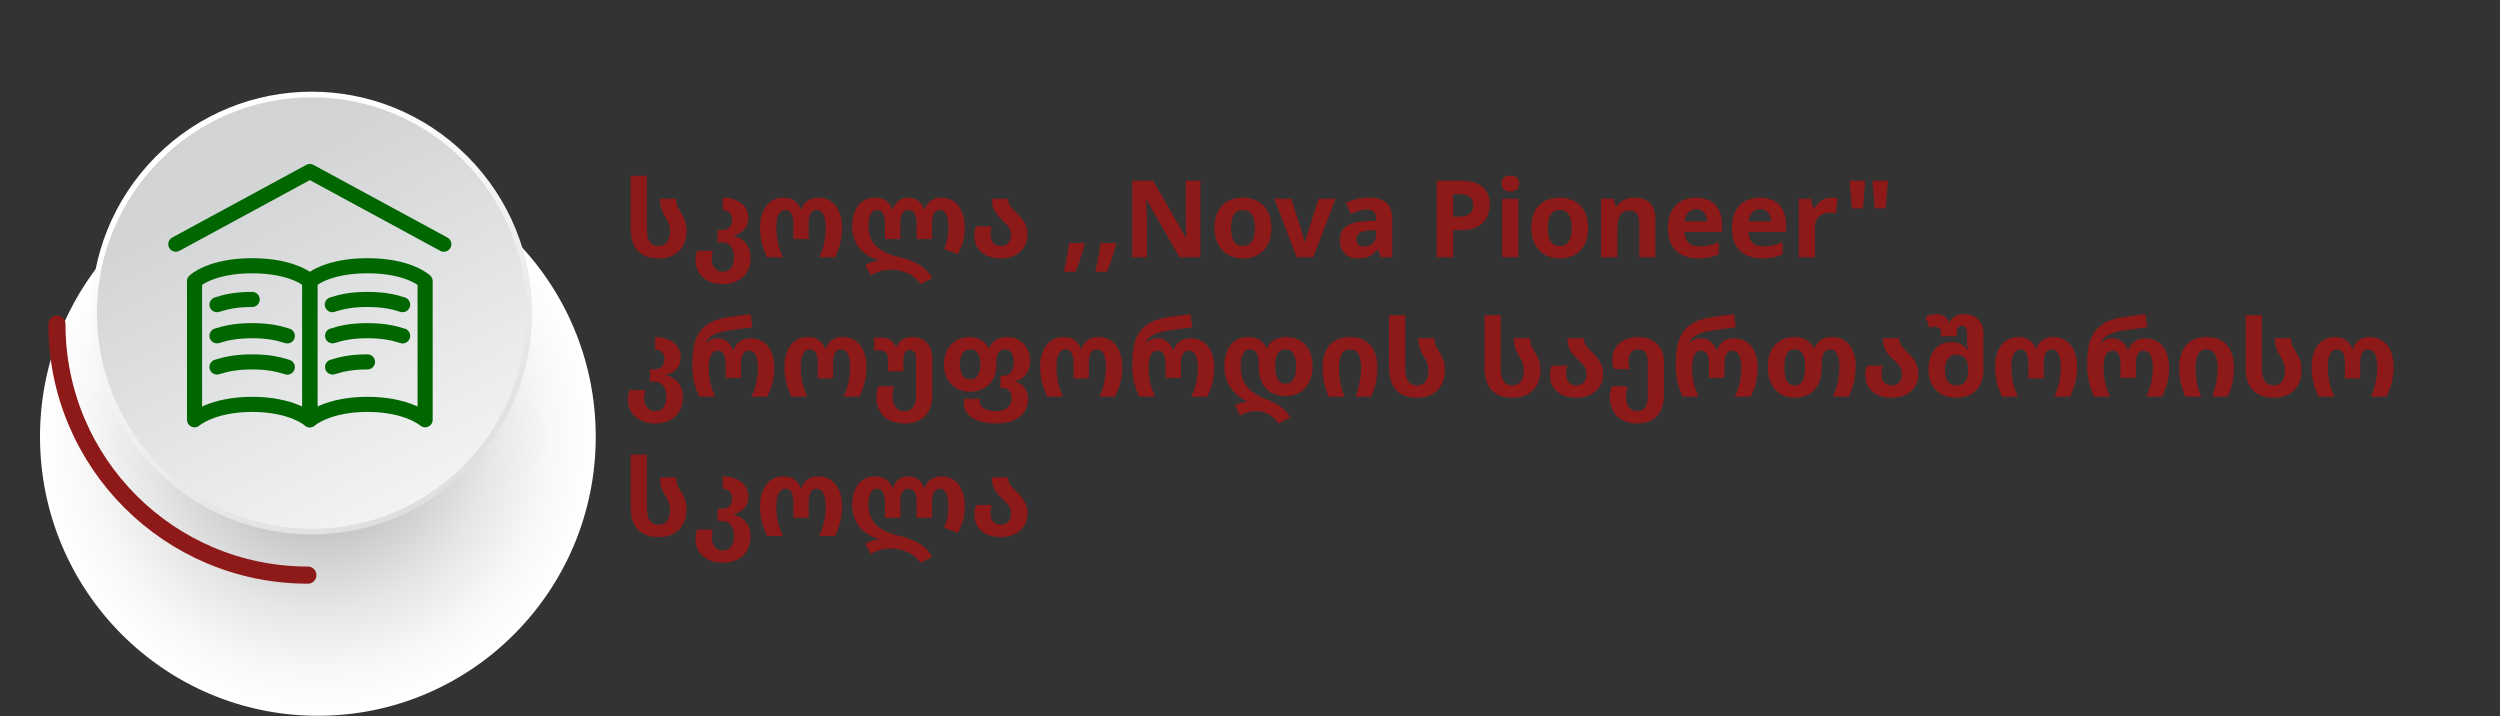 <?xml version="1.0" encoding="UTF-8"?> <svg xmlns="http://www.w3.org/2000/svg" width="1166" height="334" viewBox="0 0 1166 334" fill="none"><rect x="0" y="0" width="1166" height="334" fill="#333333" stroke="none"/><path d="M307.2 120.5C302.9 120.5 299.65 119.3 297.45 116.9C295.25 114.5 294.15 111.083 294.15 106.65V82H301.7V107.15C301.7 109.55 302.15 111.417 303.05 112.75C303.95 114.083 305.317 114.75 307.15 114.75C308.383 114.75 309.383 114.467 310.15 113.9C310.95 113.3 311.533 112.5 311.9 111.5C312.3 110.467 312.5 109.317 312.5 108.05C312.5 106.617 312.333 105.433 312 104.5C311.7 103.567 311.283 102.7 310.75 101.9C310.017 100.733 309.333 99.433 308.7 98C308.1 96.533 307.8 94.767 307.8 92.7H315.35C315.35 94.2 315.6 95.483 316.1 96.55C316.633 97.617 317.25 98.7 317.95 99.8C318.65 100.9 319.2 102.067 319.6 103.3C320 104.533 320.2 106.017 320.2 107.75C320.2 110.317 319.667 112.567 318.6 114.5C317.567 116.4 316.067 117.883 314.1 118.95C312.167 119.983 309.867 120.5 307.2 120.5ZM337.093 132.5C334.46 132.5 332.193 132 330.293 131C328.393 130.033 326.926 128.717 325.893 127.05C324.893 125.417 324.393 123.583 324.393 121.55C324.393 120.65 324.46 119.817 324.593 119.05C324.76 118.283 324.96 117.6 325.193 117H332.443C332.31 117.533 332.193 118.133 332.093 118.8C331.993 119.433 331.943 120.05 331.943 120.65C331.943 121.65 332.126 122.617 332.493 123.55C332.86 124.483 333.426 125.25 334.193 125.85C334.96 126.45 335.926 126.75 337.093 126.75C338.36 126.75 339.376 126.433 340.143 125.8C340.91 125.2 341.46 124.383 341.793 123.35C342.16 122.317 342.343 121.167 342.343 119.9C342.343 118.467 342.11 117.25 341.643 116.25C341.21 115.217 340.576 114.417 339.743 113.85C338.91 113.283 337.893 113 336.693 113H334.693V107.3H336.693C337.893 107.3 338.826 107.067 339.493 106.6C340.193 106.133 340.693 105.533 340.993 104.8C341.326 104.067 341.493 103.317 341.493 102.55C341.493 101.683 341.326 100.917 340.993 100.25C340.66 99.55 340.16 99 339.493 98.6C338.826 98.167 338.026 97.95 337.093 97.95V92.2C339.56 92.2 341.676 92.617 343.443 93.45C345.243 94.25 346.626 95.367 347.593 96.8C348.56 98.2 349.043 99.767 349.043 101.5C349.043 103.767 348.393 105.617 347.093 107.05C345.826 108.45 344.126 109.4 341.993 109.9V110.05C343.426 110.317 344.743 110.867 345.943 111.7C347.176 112.5 348.16 113.617 348.893 115.05C349.66 116.483 350.043 118.25 350.043 120.35C350.043 122.783 349.51 124.917 348.443 126.75C347.376 128.583 345.876 130 343.943 131C342.043 132 339.76 132.5 337.093 132.5ZM357.733 120C357.033 118.4 356.433 116.883 355.933 115.45C355.433 113.983 355.066 112.483 354.833 110.95C354.599 109.383 354.483 107.717 354.483 105.95C354.483 103.25 354.916 100.867 355.783 98.8C356.649 96.733 357.899 95.117 359.533 93.95C361.166 92.783 363.166 92.2 365.533 92.2C367.599 92.2 369.283 92.7 370.583 93.7C371.916 94.667 372.866 95.983 373.433 97.65H373.733C374.366 95.917 375.333 94.583 376.633 93.65C377.933 92.683 379.583 92.2 381.583 92.2C383.983 92.2 385.999 92.783 387.633 93.95C389.299 95.117 390.566 96.733 391.433 98.8C392.299 100.867 392.733 103.25 392.733 105.95C392.733 107.717 392.616 109.383 392.383 110.95C392.149 112.483 391.783 113.983 391.283 115.45C390.816 116.883 390.216 118.4 389.483 120H382.083C383.149 117.8 383.916 115.55 384.383 113.25C384.883 110.917 385.133 108.533 385.133 106.1C385.133 104.5 384.983 103.1 384.683 101.9C384.416 100.667 383.966 99.7 383.333 99C382.699 98.3 381.849 97.95 380.783 97.95C379.549 97.95 378.633 98.5 378.033 99.6C377.466 100.7 377.183 102.267 377.183 104.3V111.5H370.033V104.3C370.033 102.3 369.733 100.75 369.133 99.65C368.566 98.517 367.649 97.95 366.383 97.95C365.016 97.95 363.949 98.6 363.183 99.9C362.449 101.2 362.083 103.3 362.083 106.2C362.083 107.833 362.183 109.433 362.383 111C362.616 112.533 362.949 114.05 363.383 115.55C363.849 117.05 364.433 118.533 365.133 120H357.733ZM429.252 132.5C428.518 131.267 427.602 130.217 426.502 129.35C425.435 128.517 424.268 127.833 423.002 127.3C421.768 126.767 420.518 126.383 419.252 126.15C417.985 125.917 416.785 125.8 415.652 125.8C413.652 125.8 411.868 126.05 410.302 126.55C408.735 127.083 407.335 127.717 406.102 128.45L403.602 123.65C404.135 123.317 404.718 123 405.352 122.7C406.018 122.433 406.718 122.2 407.452 122C408.218 121.8 408.985 121.667 409.752 121.6V121.4C407.952 120.833 406.285 120.083 404.752 119.15C403.252 118.183 401.952 117.033 400.852 115.7C399.785 114.367 398.952 112.833 398.352 111.1C397.752 109.367 397.452 107.45 397.452 105.35C397.452 102.817 397.868 100.567 398.702 98.6C399.568 96.6 400.802 95.033 402.402 93.9C404.002 92.767 405.952 92.2 408.252 92.2C410.318 92.2 412.002 92.7 413.302 93.7C414.635 94.667 415.585 95.983 416.152 97.65H416.452C416.985 95.917 417.852 94.583 419.052 93.65C420.285 92.683 421.835 92.2 423.702 92.2C425.468 92.2 426.985 92.683 428.252 93.65C429.552 94.583 430.452 95.917 430.952 97.65H431.252C431.852 95.983 432.802 94.667 434.102 93.7C435.435 92.7 437.085 92.2 439.052 92.2C441.385 92.2 443.352 92.783 444.952 93.95C446.585 95.117 447.818 96.733 448.652 98.8C449.518 100.867 449.952 103.25 449.952 105.95C449.952 108.317 449.702 110.483 449.202 112.45C448.702 114.417 447.902 116.433 446.802 118.5L440.352 116.15C441.085 114.483 441.602 112.833 441.902 111.2C442.202 109.567 442.352 107.867 442.352 106.1C442.352 103.233 441.985 101.167 441.252 99.9C440.552 98.6 439.568 97.95 438.302 97.95C437.102 97.95 436.202 98.5 435.602 99.6C435.002 100.667 434.702 102.233 434.702 104.3V111.5H427.502V103.85C427.502 102.117 427.218 100.7 426.652 99.6C426.085 98.5 425.102 97.95 423.702 97.95C422.368 97.95 421.402 98.483 420.802 99.55C420.202 100.583 419.902 102.017 419.902 103.85V111.5H412.752V104.3C412.752 102.3 412.452 100.75 411.852 99.65C411.285 98.517 410.368 97.95 409.102 97.95C407.868 97.95 406.885 98.55 406.152 99.75C405.418 100.95 405.052 102.883 405.052 105.55C405.052 107.517 405.368 109.283 406.002 110.85C406.635 112.383 407.552 113.733 408.752 114.9C409.952 116.033 411.385 117 413.052 117.8C414.718 118.6 416.602 119.25 418.702 119.75C421.235 120.317 423.552 121.05 425.652 121.95C427.752 122.85 429.568 123.933 431.102 125.2C432.668 126.5 433.868 128.033 434.702 129.8L429.252 132.5ZM466.728 120.5C464.395 120.5 462.295 120.1 460.428 119.3C458.561 118.467 457.095 117.267 456.028 115.7C454.961 114.133 454.428 112.217 454.428 109.95C454.428 109.017 454.495 108.217 454.628 107.55C454.795 106.85 454.995 106.183 455.228 105.55H462.478C462.345 106.117 462.228 106.733 462.128 107.4C462.028 108.033 461.978 108.683 461.978 109.35C461.978 110.45 462.161 111.417 462.528 112.25C462.928 113.05 463.478 113.667 464.178 114.1C464.878 114.533 465.728 114.75 466.728 114.75C467.761 114.75 468.628 114.533 469.328 114.1C470.061 113.667 470.611 113.067 470.978 112.3C471.345 111.5 471.528 110.567 471.528 109.5C471.528 108.033 471.178 106.833 470.478 105.9C469.778 104.967 468.961 104.067 468.028 103.2C467.228 102.4 466.395 101.55 465.528 100.65C464.695 99.717 463.995 98.617 463.428 97.35C462.895 96.083 462.628 94.533 462.628 92.7H470.128C470.161 94.067 470.595 95.3 471.428 96.4C472.261 97.467 473.228 98.517 474.328 99.55C475.128 100.317 475.895 101.167 476.628 102.1C477.395 103.033 478.011 104.083 478.478 105.25C478.978 106.417 479.228 107.8 479.228 109.4C479.228 111.6 478.711 113.533 477.678 115.2C476.645 116.867 475.195 118.167 473.328 119.1C471.461 120.033 469.261 120.5 466.728 120.5ZM505.914 113.85C505.614 115.017 505.231 116.383 504.764 117.95C504.298 119.483 503.798 121.017 503.264 122.55C502.731 124.117 502.181 125.517 501.614 126.75H496.214C496.548 125.317 496.864 123.8 497.164 122.2C497.464 120.633 497.748 119.083 498.014 117.55C498.281 115.983 498.498 114.567 498.664 113.3H505.564L505.914 113.85ZM520.563 113.85C520.263 115.017 519.88 116.383 519.413 117.95C518.946 119.483 518.446 121.017 517.913 122.55C517.38 124.117 516.83 125.517 516.263 126.75H510.863C511.196 125.317 511.513 123.8 511.813 122.2C512.113 120.633 512.396 119.083 512.663 117.55C512.93 115.983 513.146 114.567 513.313 113.3H520.213L520.563 113.85ZM559.861 120H550.111L534.711 93.1H534.511C534.578 93.867 534.628 94.783 534.661 95.85C534.728 96.917 534.778 98.017 534.811 99.15C534.878 100.283 534.911 101.367 534.911 102.4V120H528.111V84.3H537.811L553.161 110.95H553.361C553.328 110.283 553.278 109.433 553.211 108.4C553.145 107.333 553.095 106.233 553.061 105.1C553.028 103.933 553.011 102.9 553.011 102V84.3H559.861V120ZM592.946 106.3C592.946 108.567 592.629 110.583 591.996 112.35C591.396 114.117 590.512 115.6 589.346 116.8C588.212 118 586.829 118.917 585.196 119.55C583.562 120.183 581.712 120.5 579.646 120.5C577.712 120.5 575.946 120.183 574.346 119.55C572.746 118.917 571.362 118 570.196 116.8C569.029 115.6 568.112 114.117 567.446 112.35C566.779 110.583 566.446 108.567 566.446 106.3C566.446 103.267 566.979 100.7 568.046 98.6C569.112 96.5 570.646 94.917 572.646 93.85C574.646 92.75 577.029 92.2 579.796 92.2C582.362 92.2 584.629 92.75 586.596 93.85C588.562 94.917 590.112 96.5 591.246 98.6C592.379 100.7 592.946 103.267 592.946 106.3ZM574.146 106.3C574.146 108.067 574.329 109.583 574.696 110.85C575.096 112.117 575.696 113.083 576.496 113.75C577.329 114.417 578.412 114.75 579.746 114.75C581.046 114.75 582.096 114.417 582.896 113.75C583.729 113.083 584.329 112.117 584.696 110.85C585.062 109.583 585.246 108.067 585.246 106.3C585.246 104.5 585.046 102.983 584.646 101.75C584.279 100.517 583.696 99.583 582.896 98.95C582.096 98.283 581.029 97.95 579.696 97.95C577.762 97.95 576.346 98.667 575.446 100.1C574.579 101.533 574.146 103.6 574.146 106.3ZM604.769 120L594.369 92.7H602.269L607.369 108.8C607.502 109.167 607.636 109.617 607.769 110.15C607.936 110.683 608.086 111.233 608.219 111.8C608.352 112.367 608.436 112.867 608.469 113.3H608.619C608.686 112.867 608.786 112.383 608.919 111.85C609.052 111.283 609.202 110.733 609.369 110.2C609.536 109.667 609.686 109.217 609.819 108.85L615.019 92.7H622.919L612.519 120H604.769ZM638.784 92.2C642.217 92.2 644.834 93.017 646.634 94.65C648.434 96.25 649.334 98.633 649.334 101.8V120H644.084L642.634 116.3H642.434C641.667 117.267 640.867 118.067 640.034 118.7C639.234 119.333 638.3 119.783 637.234 120.05C636.167 120.35 634.867 120.5 633.334 120.5C631.734 120.5 630.3 120.2 629.034 119.6C627.767 118.967 626.767 118.017 626.034 116.75C625.3 115.483 624.934 113.883 624.934 111.95C624.934 109.083 625.967 106.933 628.034 105.5C630.1 104.067 633.184 103.267 637.284 103.1L641.834 102.95V102.1C641.834 100.467 641.467 99.333 640.734 98.7C640 98.033 638.967 97.7 637.634 97.7C636.4 97.7 635.134 97.9 633.834 98.3C632.534 98.7 631.25 99.183 629.984 99.75L627.784 94.6C629.217 93.867 630.85 93.283 632.684 92.85C634.55 92.417 636.584 92.2 638.784 92.2ZM638.984 107.5C636.617 107.567 634.967 107.95 634.034 108.65C633.1 109.35 632.634 110.333 632.634 111.6C632.634 112.767 632.95 113.633 633.584 114.2C634.25 114.733 635.117 115 636.184 115C637.784 115 639.117 114.533 640.184 113.6C641.284 112.667 641.834 111.333 641.834 109.6V107.35L638.984 107.5ZM681.304 84.3C685.904 84.3 689.304 85.267 691.504 87.2C693.704 89.1 694.804 91.8 694.804 95.3C694.804 96.867 694.57 98.367 694.104 99.8C693.637 101.233 692.854 102.533 691.754 103.7C690.687 104.833 689.27 105.733 687.504 106.4C685.737 107.033 683.57 107.35 681.004 107.35H677.754V120H670.104V84.3H681.304ZM681.054 90.55H677.754V101.05H680.304C681.704 101.05 682.904 100.883 683.904 100.55C684.937 100.183 685.72 99.6 686.254 98.8C686.82 97.967 687.104 96.883 687.104 95.55C687.104 93.95 686.604 92.717 685.604 91.85C684.637 90.983 683.12 90.55 681.054 90.55ZM708.158 92.7V120H700.608V92.7H708.158ZM704.408 81.95C705.508 81.95 706.458 82.217 707.258 82.75C708.092 83.25 708.508 84.217 708.508 85.65C708.508 87.017 708.092 87.967 707.258 88.5C706.458 89.033 705.508 89.3 704.408 89.3C703.275 89.3 702.308 89.033 701.508 88.5C700.708 87.967 700.308 87.017 700.308 85.65C700.308 84.217 700.708 83.25 701.508 82.75C702.308 82.217 703.275 81.95 704.408 81.95ZM740.7 106.3C740.7 108.567 740.383 110.583 739.75 112.35C739.15 114.117 738.266 115.6 737.1 116.8C735.966 118 734.583 118.917 732.95 119.55C731.316 120.183 729.466 120.5 727.4 120.5C725.466 120.5 723.7 120.183 722.1 119.55C720.5 118.917 719.116 118 717.95 116.8C716.783 115.6 715.866 114.117 715.2 112.35C714.533 110.583 714.2 108.567 714.2 106.3C714.2 103.267 714.733 100.7 715.8 98.6C716.866 96.5 718.4 94.917 720.4 93.85C722.4 92.75 724.783 92.2 727.55 92.2C730.116 92.2 732.383 92.75 734.35 93.85C736.316 94.917 737.866 96.5 739 98.6C740.133 100.7 740.7 103.267 740.7 106.3ZM721.9 106.3C721.9 108.067 722.083 109.583 722.45 110.85C722.85 112.117 723.45 113.083 724.25 113.75C725.083 114.417 726.166 114.75 727.5 114.75C728.8 114.75 729.85 114.417 730.65 113.75C731.483 113.083 732.083 112.117 732.45 110.85C732.816 109.583 733 108.067 733 106.3C733 104.5 732.8 102.983 732.4 101.75C732.033 100.517 731.45 99.583 730.65 98.95C729.85 98.283 728.783 97.95 727.45 97.95C725.516 97.95 724.1 98.667 723.2 100.1C722.333 101.533 721.9 103.6 721.9 106.3ZM762.35 92.2C765.35 92.2 767.716 92.983 769.45 94.55C771.183 96.117 772.05 98.667 772.05 102.2V120H764.55V104.1C764.55 102.133 764.183 100.667 763.45 99.7C762.75 98.7 761.65 98.2 760.15 98.2C757.883 98.2 756.333 98.983 755.5 100.55C754.7 102.083 754.3 104.3 754.3 107.2V120H746.75V92.7H752.55L753.6 96.35H753.9C754.5 95.45 755.216 94.7 756.05 94.1C756.916 93.467 757.866 93 758.9 92.7C759.966 92.367 761.116 92.2 762.35 92.2ZM790.919 92.2C793.452 92.2 795.636 92.683 797.469 93.65C799.302 94.583 800.702 95.983 801.669 97.85C802.669 99.683 803.169 101.933 803.169 104.6V108.25H785.619C785.686 110.317 786.319 111.95 787.519 113.15C788.719 114.317 790.436 114.9 792.669 114.9C794.369 114.9 795.919 114.733 797.319 114.4C798.719 114.067 800.152 113.567 801.619 112.9V118.55C800.286 119.217 798.869 119.7 797.369 120C795.902 120.333 794.069 120.5 791.869 120.5C789.169 120.5 786.769 120 784.669 119C782.602 118 780.969 116.467 779.769 114.4C778.569 112.3 777.969 109.683 777.969 106.55C777.969 103.35 778.502 100.7 779.569 98.6C780.669 96.467 782.186 94.867 784.119 93.8C786.086 92.733 788.352 92.2 790.919 92.2ZM791.119 97.55C789.619 97.55 788.402 98.033 787.469 99C786.536 99.933 785.986 101.333 785.819 103.2H796.119C796.119 102.1 795.936 101.133 795.569 100.3C795.202 99.467 794.636 98.8 793.869 98.3C793.136 97.8 792.219 97.55 791.119 97.55ZM820.753 92.2C823.286 92.2 825.47 92.683 827.303 93.65C829.136 94.583 830.536 95.983 831.503 97.85C832.503 99.683 833.003 101.933 833.003 104.6V108.25H815.453C815.52 110.317 816.153 111.95 817.353 113.15C818.553 114.317 820.27 114.9 822.503 114.9C824.203 114.9 825.753 114.733 827.153 114.4C828.553 114.067 829.986 113.567 831.453 112.9V118.55C830.12 119.217 828.703 119.7 827.203 120C825.736 120.333 823.903 120.5 821.703 120.5C819.003 120.5 816.603 120 814.503 119C812.436 118 810.803 116.467 809.603 114.4C808.403 112.3 807.803 109.683 807.803 106.55C807.803 103.35 808.336 100.7 809.403 98.6C810.503 96.467 812.02 94.867 813.953 93.8C815.92 92.733 818.186 92.2 820.753 92.2ZM820.953 97.55C819.453 97.55 818.236 98.033 817.303 99C816.37 99.933 815.82 101.333 815.653 103.2H825.953C825.953 102.1 825.77 101.133 825.403 100.3C825.036 99.467 824.47 98.8 823.703 98.3C822.97 97.8 822.053 97.55 820.953 97.55ZM854.037 92.2C854.537 92.2 855.07 92.233 855.637 92.3C856.237 92.333 856.704 92.4 857.037 92.5L856.287 99.55C855.92 99.483 855.487 99.417 854.987 99.35C854.487 99.283 853.887 99.25 853.187 99.25C852.42 99.25 851.637 99.367 850.837 99.6C850.07 99.833 849.354 100.217 848.687 100.75C848.02 101.283 847.487 101.983 847.087 102.85C846.687 103.717 846.487 104.817 846.487 106.15V120H838.937V92.7H844.687L845.787 97.3H846.137C846.67 96.333 847.337 95.467 848.137 94.7C848.937 93.933 849.837 93.333 850.837 92.9C851.837 92.433 852.904 92.2 854.037 92.2ZM869.902 84.3L868.902 97.2H863.702L862.702 84.3H869.902ZM880.502 84.3L879.502 97.2H874.352L873.352 84.3H880.502ZM305.55 197.5C302.917 197.5 300.65 197 298.75 196C296.85 195.033 295.383 193.717 294.35 192.05C293.35 190.417 292.85 188.583 292.85 186.55C292.85 185.65 292.917 184.817 293.05 184.05C293.217 183.283 293.417 182.6 293.65 182H300.9C300.767 182.533 300.65 183.133 300.55 183.8C300.45 184.433 300.4 185.05 300.4 185.65C300.4 186.65 300.583 187.617 300.95 188.55C301.317 189.483 301.883 190.25 302.65 190.85C303.417 191.45 304.383 191.75 305.55 191.75C306.817 191.75 307.833 191.433 308.6 190.8C309.367 190.2 309.917 189.383 310.25 188.35C310.617 187.317 310.8 186.167 310.8 184.9C310.8 183.467 310.567 182.25 310.1 181.25C309.667 180.217 309.033 179.417 308.2 178.85C307.367 178.283 306.35 178 305.15 178H303.15V172.3H305.15C306.35 172.3 307.283 172.067 307.95 171.6C308.65 171.133 309.15 170.533 309.45 169.8C309.783 169.067 309.95 168.317 309.95 167.55C309.95 166.683 309.783 165.917 309.45 165.25C309.117 164.55 308.617 164 307.95 163.6C307.283 163.167 306.483 162.95 305.55 162.95V157.2C308.017 157.2 310.133 157.617 311.9 158.45C313.7 159.25 315.083 160.367 316.05 161.8C317.017 163.2 317.5 164.767 317.5 166.5C317.5 168.767 316.85 170.617 315.55 172.05C314.283 173.45 312.583 174.4 310.45 174.9V175.05C311.883 175.317 313.2 175.867 314.4 176.7C315.633 177.5 316.617 178.617 317.35 180.05C318.117 181.483 318.5 183.25 318.5 185.35C318.5 187.783 317.967 189.917 316.9 191.75C315.833 193.583 314.333 195 312.4 196C310.5 197 308.217 197.5 305.55 197.5ZM326.19 185C325.457 183.4 324.84 181.85 324.34 180.35C323.873 178.85 323.523 177.333 323.29 175.8C323.057 174.267 322.94 172.65 322.94 170.95V169C322.94 164.9 323.44 161.417 324.44 158.55C325.473 155.683 327.14 153.4 329.44 151.7C331.74 149.967 334.79 148.767 338.59 148.1C340.223 147.833 342.007 147.567 343.94 147.3C345.907 147 347.957 146.733 350.09 146.5L350.89 152.65C349.823 152.783 348.74 152.917 347.64 153.05C346.54 153.183 345.473 153.333 344.44 153.5C343.44 153.633 342.49 153.767 341.59 153.9C340.723 154 339.923 154.117 339.19 154.25C337.857 154.45 336.507 154.767 335.14 155.2C333.773 155.633 332.54 156.25 331.44 157.05C330.373 157.817 329.59 158.883 329.09 160.25H329.24C329.773 159.583 330.323 159.083 330.89 158.75C331.49 158.383 332.107 158.133 332.74 158C333.373 157.867 334.007 157.8 334.64 157.8C336.373 157.8 337.857 158.3 339.09 159.3C340.357 160.267 341.29 161.583 341.89 163.25H342.14C342.773 161.55 343.74 160.217 345.04 159.25C346.34 158.283 348.007 157.8 350.04 157.8C352.407 157.8 354.423 158.383 356.09 159.55C357.757 160.717 359.007 162.317 359.84 164.35C360.707 166.35 361.14 168.65 361.14 171.25C361.14 173.017 361.023 174.65 360.79 176.15C360.557 177.65 360.207 179.1 359.74 180.5C359.273 181.9 358.657 183.4 357.89 185H350.49C351.557 182.8 352.323 180.6 352.79 178.4C353.29 176.167 353.54 173.833 353.54 171.4C353.54 169.933 353.39 168.617 353.09 167.45C352.823 166.25 352.373 165.3 351.74 164.6C351.107 163.9 350.257 163.55 349.19 163.55C347.957 163.55 347.057 164.083 346.49 165.15C345.923 166.217 345.64 167.7 345.64 169.6V176.2H338.44V169.6C338.44 167.733 338.14 166.267 337.54 165.2C336.973 164.1 336.073 163.55 334.84 163.55C333.44 163.55 332.373 164.183 331.64 165.45C330.907 166.717 330.54 168.733 330.54 171.5C330.54 173.133 330.64 174.7 330.84 176.2C331.073 177.7 331.407 179.183 331.84 180.65C332.307 182.083 332.89 183.533 333.59 185H326.19ZM369.11 185C368.41 183.4 367.81 181.883 367.31 180.45C366.81 178.983 366.443 177.483 366.21 175.95C365.976 174.383 365.86 172.717 365.86 170.95C365.86 168.25 366.293 165.867 367.16 163.8C368.026 161.733 369.276 160.117 370.91 158.95C372.543 157.783 374.543 157.2 376.91 157.2C378.976 157.2 380.66 157.7 381.96 158.7C383.293 159.667 384.243 160.983 384.81 162.65H385.11C385.743 160.917 386.71 159.583 388.01 158.65C389.31 157.683 390.96 157.2 392.96 157.2C395.36 157.2 397.376 157.783 399.01 158.95C400.676 160.117 401.943 161.733 402.81 163.8C403.676 165.867 404.11 168.25 404.11 170.95C404.11 172.717 403.993 174.383 403.76 175.95C403.526 177.483 403.16 178.983 402.66 180.45C402.193 181.883 401.593 183.4 400.86 185H393.46C394.526 182.8 395.293 180.55 395.76 178.25C396.26 175.917 396.51 173.533 396.51 171.1C396.51 169.5 396.36 168.1 396.06 166.9C395.793 165.667 395.343 164.7 394.71 164C394.076 163.3 393.226 162.95 392.16 162.95C390.926 162.95 390.01 163.5 389.41 164.6C388.843 165.7 388.56 167.267 388.56 169.3V176.5H381.41V169.3C381.41 167.3 381.11 165.75 380.51 164.65C379.943 163.517 379.026 162.95 377.76 162.95C376.393 162.95 375.326 163.6 374.56 164.9C373.826 166.2 373.46 168.3 373.46 171.2C373.46 172.833 373.56 174.433 373.76 176C373.993 177.533 374.326 179.05 374.76 180.55C375.226 182.05 375.81 183.533 376.51 185H369.11ZM421.84 197.5C419.774 197.5 417.924 197.2 416.29 196.6C414.657 196.033 413.274 195.2 412.14 194.1C411.04 193 410.19 191.7 409.59 190.2C409.024 188.733 408.74 187.117 408.74 185.35C408.74 184.35 408.824 183.433 408.99 182.6C409.157 181.767 409.424 180.95 409.79 180.15H416.89C416.724 180.85 416.574 181.617 416.44 182.45C416.34 183.25 416.29 184.017 416.29 184.75C416.29 186.05 416.474 187.233 416.84 188.3C417.207 189.367 417.807 190.2 418.64 190.8C419.474 191.433 420.557 191.75 421.89 191.75C423.224 191.75 424.274 191.433 425.04 190.8C425.84 190.167 426.407 189.283 426.74 188.15C427.074 187.05 427.24 185.75 427.24 184.25V167.7C427.24 166.133 426.99 165 426.49 164.3C425.99 163.567 425.257 163.2 424.29 163.2C423.424 163.2 422.707 163.567 422.14 164.3C421.607 165 421.34 166.1 421.34 167.6V173.2H414.14V167.5C414.14 166.167 413.857 165.167 413.29 164.5C412.757 163.8 411.974 163.45 410.94 163.45H407.69V157.45H411.14C412.874 157.45 414.29 157.833 415.39 158.6C416.49 159.333 417.307 160.467 417.84 162H418.04C418.64 160.467 419.574 159.283 420.84 158.45C422.107 157.617 423.607 157.2 425.34 157.2C427.374 157.2 429.09 157.617 430.49 158.45C431.89 159.25 432.957 160.4 433.69 161.9C434.424 163.367 434.79 165.083 434.79 167.05V184.4C434.79 187.133 434.29 189.483 433.29 191.45C432.324 193.417 430.874 194.917 428.94 195.95C427.007 196.983 424.64 197.5 421.84 197.5ZM464.724 197.5C461.59 197.5 458.89 197.117 456.624 196.35C454.357 195.617 452.607 194.533 451.374 193.1C450.174 191.7 449.574 189.983 449.574 187.95C449.574 187.617 449.59 187.283 449.624 186.95C449.69 186.65 449.74 186.333 449.774 186H457.024C456.99 186.167 456.957 186.333 456.924 186.5C456.924 186.667 456.924 186.817 456.924 186.95C456.924 188.017 457.24 188.9 457.874 189.6C458.54 190.333 459.457 190.867 460.624 191.2C461.824 191.567 463.19 191.75 464.724 191.75C466.39 191.75 467.74 191.467 468.774 190.9C469.807 190.367 470.574 189.633 471.074 188.7C471.574 187.8 471.824 186.833 471.824 185.8C471.824 184.867 471.657 184.033 471.324 183.3C471.024 182.567 470.557 181.983 469.924 181.55C469.29 181.117 468.49 180.9 467.524 180.9H466.624V175.2H468.274C469.307 175.2 470.157 174.933 470.824 174.4C471.49 173.833 471.99 173.083 472.324 172.15C472.657 171.217 472.824 170.167 472.824 169C472.824 167.867 472.69 166.85 472.424 165.95C472.157 165.017 471.724 164.283 471.124 163.75C470.557 163.217 469.79 162.95 468.824 162.95C467.457 162.95 466.424 163.467 465.724 164.5C465.024 165.5 464.674 166.967 464.674 168.9V170.3C464.674 172.133 464.39 173.817 463.824 175.35C463.257 176.85 462.424 178.15 461.324 179.25C460.257 180.35 458.974 181.2 457.474 181.8C455.974 182.4 454.29 182.7 452.424 182.7C450.657 182.7 449.024 182.4 447.524 181.8C446.057 181.167 444.774 180.3 443.674 179.2C442.574 178.067 441.724 176.717 441.124 175.15C440.557 173.55 440.274 171.817 440.274 169.95C440.274 167.383 440.774 165.15 441.774 163.25C442.807 161.317 444.224 159.833 446.024 158.8C447.857 157.733 449.94 157.2 452.274 157.2C454.274 157.2 456.057 157.65 457.624 158.55C459.19 159.45 460.324 160.75 461.024 162.45H461.274C461.974 160.817 463.024 159.533 464.424 158.6C465.824 157.667 467.59 157.2 469.724 157.2C471.99 157.2 473.907 157.717 475.474 158.75C477.074 159.75 478.29 161.05 479.124 162.65C479.99 164.25 480.424 165.95 480.424 167.75C480.424 169.783 480.124 171.483 479.524 172.85C478.957 174.217 478.14 175.3 477.074 176.1C476.04 176.9 474.807 177.467 473.374 177.8V177.95C474.674 178.25 475.774 178.8 476.674 179.6C477.607 180.367 478.307 181.317 478.774 182.45C479.274 183.55 479.524 184.75 479.524 186.05C479.524 188.217 478.957 190.167 477.824 191.9C476.724 193.667 475.074 195.033 472.874 196C470.674 197 467.957 197.5 464.724 197.5ZM452.524 176.95C453.657 176.95 454.557 176.633 455.224 176C455.924 175.367 456.44 174.517 456.774 173.45C457.107 172.383 457.274 171.217 457.274 169.95C457.274 168.583 457.107 167.383 456.774 166.35C456.44 165.283 455.924 164.45 455.224 163.85C454.557 163.25 453.64 162.95 452.474 162.95C451.374 162.95 450.474 163.25 449.774 163.85C449.074 164.45 448.557 165.283 448.224 166.35C447.89 167.383 447.724 168.583 447.724 169.95C447.724 171.217 447.874 172.383 448.174 173.45C448.507 174.517 449.024 175.367 449.724 176C450.457 176.633 451.39 176.95 452.524 176.95ZM488.397 185C487.697 183.4 487.097 181.883 486.597 180.45C486.097 178.983 485.73 177.483 485.497 175.95C485.264 174.383 485.147 172.717 485.147 170.95C485.147 168.25 485.58 165.867 486.447 163.8C487.314 161.733 488.564 160.117 490.197 158.95C491.83 157.783 493.83 157.2 496.197 157.2C498.264 157.2 499.947 157.7 501.247 158.7C502.58 159.667 503.53 160.983 504.097 162.65H504.397C505.03 160.917 505.997 159.583 507.297 158.65C508.597 157.683 510.247 157.2 512.247 157.2C514.647 157.2 516.664 157.783 518.297 158.95C519.964 160.117 521.23 161.733 522.097 163.8C522.964 165.867 523.397 168.25 523.397 170.95C523.397 172.717 523.28 174.383 523.047 175.95C522.814 177.483 522.447 178.983 521.947 180.45C521.48 181.883 520.88 183.4 520.147 185H512.747C513.814 182.8 514.58 180.55 515.047 178.25C515.547 175.917 515.797 173.533 515.797 171.1C515.797 169.5 515.647 168.1 515.347 166.9C515.08 165.667 514.63 164.7 513.997 164C513.364 163.3 512.514 162.95 511.447 162.95C510.214 162.95 509.297 163.5 508.697 164.6C508.13 165.7 507.847 167.267 507.847 169.3V176.5H500.697V169.3C500.697 167.3 500.397 165.75 499.797 164.65C499.23 163.517 498.314 162.95 497.047 162.95C495.68 162.95 494.614 163.6 493.847 164.9C493.114 166.2 492.747 168.3 492.747 171.2C492.747 172.833 492.847 174.433 493.047 176C493.28 177.533 493.614 179.05 494.047 180.55C494.514 182.05 495.097 183.533 495.797 185H488.397ZM531.366 185C530.632 183.4 530.016 181.85 529.516 180.35C529.049 178.85 528.699 177.333 528.466 175.8C528.232 174.267 528.116 172.65 528.116 170.95V169C528.116 164.9 528.616 161.417 529.616 158.55C530.649 155.683 532.316 153.4 534.616 151.7C536.916 149.967 539.966 148.767 543.766 148.1C545.399 147.833 547.182 147.567 549.116 147.3C551.082 147 553.132 146.733 555.266 146.5L556.066 152.65C554.999 152.783 553.916 152.917 552.816 153.05C551.716 153.183 550.649 153.333 549.616 153.5C548.616 153.633 547.666 153.767 546.766 153.9C545.899 154 545.099 154.117 544.366 154.25C543.032 154.45 541.682 154.767 540.316 155.2C538.949 155.633 537.716 156.25 536.616 157.05C535.549 157.817 534.766 158.883 534.266 160.25H534.416C534.949 159.583 535.499 159.083 536.066 158.75C536.666 158.383 537.282 158.133 537.916 158C538.549 157.867 539.182 157.8 539.816 157.8C541.549 157.8 543.032 158.3 544.266 159.3C545.532 160.267 546.466 161.583 547.066 163.25H547.316C547.949 161.55 548.916 160.217 550.216 159.25C551.516 158.283 553.182 157.8 555.216 157.8C557.582 157.8 559.599 158.383 561.266 159.55C562.932 160.717 564.182 162.317 565.016 164.35C565.882 166.35 566.316 168.65 566.316 171.25C566.316 173.017 566.199 174.65 565.966 176.15C565.732 177.65 565.382 179.1 564.916 180.5C564.449 181.9 563.832 183.4 563.066 185H555.666C556.732 182.8 557.499 180.6 557.966 178.4C558.466 176.167 558.716 173.833 558.716 171.4C558.716 169.933 558.566 168.617 558.266 167.45C557.999 166.25 557.549 165.3 556.916 164.6C556.282 163.9 555.432 163.55 554.366 163.55C553.132 163.55 552.232 164.083 551.666 165.15C551.099 166.217 550.816 167.7 550.816 169.6V176.2H543.616V169.6C543.616 167.733 543.316 166.267 542.716 165.2C542.149 164.1 541.249 163.55 540.016 163.55C538.616 163.55 537.549 164.183 536.816 165.45C536.082 166.717 535.716 168.733 535.716 171.5C535.716 173.133 535.816 174.7 536.016 176.2C536.249 177.7 536.582 179.183 537.016 180.65C537.482 182.083 538.066 183.533 538.766 185H531.366ZM596.236 197.5C595.369 196.167 594.352 195.067 593.186 194.2C592.019 193.367 590.802 192.733 589.536 192.3C588.302 191.9 587.119 191.7 585.986 191.7C584.619 191.7 583.286 191.883 581.986 192.25C580.719 192.65 579.502 193.167 578.336 193.8L576.036 188.95C576.702 188.617 577.486 188.3 578.386 188C579.286 187.733 580.436 187.533 581.836 187.4V187.25C579.669 186.25 577.769 184.967 576.136 183.4C574.502 181.8 573.236 179.95 572.336 177.85C571.469 175.717 571.036 173.383 571.036 170.85C571.036 168.217 571.452 165.867 572.286 163.8C573.152 161.733 574.402 160.117 576.036 158.95C577.669 157.783 579.636 157.2 581.936 157.2C583.436 157.2 584.752 157.4 585.886 157.8C587.019 158.2 587.986 158.8 588.786 159.6C589.619 160.367 590.252 161.317 590.686 162.45H590.936C591.636 160.75 592.786 159.45 594.386 158.55C595.986 157.65 597.802 157.2 599.836 157.2C602.302 157.2 604.452 157.733 606.286 158.8C608.152 159.867 609.602 161.433 610.636 163.5C611.669 165.533 612.186 167.983 612.186 170.85C612.186 173.05 611.869 175.017 611.236 176.75C610.602 178.45 609.736 179.9 608.636 181.1C607.536 182.267 606.219 183.167 604.686 183.8C603.152 184.4 601.486 184.7 599.686 184.7C597.719 184.7 595.952 184.4 594.386 183.8C592.852 183.167 591.536 182.267 590.436 181.1C589.336 179.9 588.502 178.467 587.936 176.8C587.369 175.133 587.086 173.233 587.086 171.1V169.35C587.086 167.283 586.736 165.7 586.036 164.6C585.369 163.5 584.302 162.95 582.836 162.95C581.836 162.95 581.019 163.3 580.386 164C579.786 164.7 579.336 165.65 579.036 166.85C578.769 168.017 578.636 169.333 578.636 170.8C578.636 172.833 578.902 174.65 579.436 176.25C580.002 177.817 580.769 179.2 581.736 180.4C582.702 181.6 583.836 182.633 585.136 183.5C586.469 184.367 587.886 185.1 589.386 185.7C591.519 186.533 593.352 187.367 594.886 188.2C596.452 189.033 597.786 189.967 598.886 191C600.019 192.067 600.969 193.333 601.736 194.8L596.236 197.5ZM599.586 178.95C600.786 178.95 601.736 178.617 602.436 177.95C603.169 177.283 603.686 176.35 603.986 175.15C604.319 173.95 604.486 172.517 604.486 170.85C604.486 168.383 604.102 166.45 603.336 165.05C602.602 163.65 601.369 162.95 599.636 162.95C597.869 162.95 596.602 163.65 595.836 165.05C595.102 166.45 594.736 168.383 594.736 170.85C594.736 172.517 594.902 173.95 595.236 175.15C595.569 176.35 596.086 177.283 596.786 177.95C597.486 178.617 598.419 178.95 599.586 178.95ZM619.735 185C619.135 183.5 618.618 182.05 618.185 180.65C617.752 179.217 617.418 177.733 617.185 176.2C616.985 174.667 616.885 173.017 616.885 171.25C616.885 168.45 617.352 166 618.285 163.9C619.218 161.767 620.635 160.117 622.535 158.95C624.435 157.783 626.802 157.2 629.635 157.2C632.468 157.2 634.835 157.783 636.735 158.95C638.635 160.117 640.052 161.767 640.985 163.9C641.918 166 642.385 168.45 642.385 171.25C642.385 173.017 642.285 174.667 642.085 176.2C641.885 177.733 641.568 179.217 641.135 180.65C640.735 182.05 640.202 183.5 639.535 185H632.285C633.118 182.8 633.735 180.567 634.135 178.3C634.568 176 634.785 173.7 634.785 171.4C634.785 169.467 634.585 167.883 634.185 166.65C633.785 165.383 633.202 164.45 632.435 163.85C631.668 163.25 630.735 162.95 629.635 162.95C628.535 162.95 627.602 163.25 626.835 163.85C626.102 164.417 625.518 165.333 625.085 166.6C624.685 167.833 624.485 169.467 624.485 171.5C624.485 173.033 624.568 174.567 624.735 176.1C624.935 177.6 625.218 179.1 625.585 180.6C625.985 182.067 626.468 183.533 627.035 185H619.735ZM660.911 185.5C656.611 185.5 653.361 184.3 651.161 181.9C648.961 179.5 647.861 176.083 647.861 171.65V147H655.411V172.15C655.411 174.55 655.861 176.417 656.761 177.75C657.661 179.083 659.028 179.75 660.861 179.75C662.094 179.75 663.094 179.467 663.861 178.9C664.661 178.3 665.244 177.5 665.611 176.5C666.011 175.467 666.211 174.317 666.211 173.05C666.211 171.617 666.044 170.433 665.711 169.5C665.411 168.567 664.994 167.7 664.461 166.9C663.728 165.733 663.044 164.433 662.411 163C661.811 161.533 661.511 159.767 661.511 157.7H669.061C669.061 159.2 669.311 160.483 669.811 161.55C670.344 162.617 670.961 163.7 671.661 164.8C672.361 165.9 672.911 167.067 673.311 168.3C673.711 169.533 673.911 171.017 673.911 172.75C673.911 175.317 673.378 177.567 672.311 179.5C671.278 181.4 669.778 182.883 667.811 183.95C665.878 184.983 663.578 185.5 660.911 185.5ZM705.442 185.5C701.142 185.5 697.892 184.3 695.692 181.9C693.492 179.5 692.392 176.083 692.392 171.65V147H699.942V172.15C699.942 174.55 700.392 176.417 701.292 177.75C702.192 179.083 703.559 179.75 705.392 179.75C706.626 179.75 707.626 179.467 708.392 178.9C709.192 178.3 709.776 177.5 710.142 176.5C710.542 175.467 710.742 174.317 710.742 173.05C710.742 171.617 710.576 170.433 710.242 169.5C709.942 168.567 709.526 167.7 708.992 166.9C708.259 165.733 707.576 164.433 706.942 163C706.342 161.533 706.042 159.767 706.042 157.7H713.592C713.592 159.2 713.842 160.483 714.342 161.55C714.876 162.617 715.492 163.7 716.192 164.8C716.892 165.9 717.442 167.067 717.842 168.3C718.242 169.533 718.442 171.017 718.442 172.75C718.442 175.317 717.909 177.567 716.842 179.5C715.809 181.4 714.309 182.883 712.342 183.95C710.409 184.983 708.109 185.5 705.442 185.5ZM735.185 185.5C732.852 185.5 730.752 185.1 728.885 184.3C727.018 183.467 725.552 182.267 724.485 180.7C723.418 179.133 722.885 177.217 722.885 174.95C722.885 174.017 722.952 173.217 723.085 172.55C723.252 171.85 723.452 171.183 723.685 170.55H730.935C730.802 171.117 730.685 171.733 730.585 172.4C730.485 173.033 730.435 173.683 730.435 174.35C730.435 175.45 730.618 176.417 730.985 177.25C731.385 178.05 731.935 178.667 732.635 179.1C733.335 179.533 734.185 179.75 735.185 179.75C736.218 179.75 737.085 179.533 737.785 179.1C738.518 178.667 739.068 178.067 739.435 177.3C739.802 176.5 739.985 175.567 739.985 174.5C739.985 173.033 739.635 171.833 738.935 170.9C738.235 169.967 737.418 169.067 736.485 168.2C735.685 167.4 734.852 166.55 733.985 165.65C733.152 164.717 732.452 163.617 731.885 162.35C731.352 161.083 731.085 159.533 731.085 157.7H738.585C738.618 159.067 739.052 160.3 739.885 161.4C740.718 162.467 741.685 163.517 742.785 164.55C743.585 165.317 744.352 166.167 745.085 167.1C745.852 168.033 746.468 169.083 746.935 170.25C747.435 171.417 747.685 172.8 747.685 174.4C747.685 176.6 747.168 178.533 746.135 180.2C745.102 181.867 743.652 183.167 741.785 184.1C739.918 185.033 737.718 185.5 735.185 185.5ZM763.415 197.5C761.482 197.5 759.732 197.2 758.165 196.6C756.632 196.033 755.315 195.2 754.215 194.1C753.115 193 752.265 191.7 751.665 190.2C751.098 188.733 750.815 187.117 750.815 185.35C750.815 184.35 750.898 183.433 751.065 182.6C751.232 181.767 751.498 180.95 751.865 180.15H758.965C758.798 180.85 758.648 181.617 758.515 182.45C758.415 183.25 758.365 184.017 758.365 184.75C758.365 186.05 758.532 187.233 758.865 188.3C759.232 189.367 759.798 190.2 760.565 190.8C761.332 191.433 762.298 191.75 763.465 191.75C764.765 191.75 765.782 191.45 766.515 190.85C767.248 190.25 767.765 189.383 768.065 188.25C768.365 187.15 768.515 185.817 768.515 184.25V169.05C768.515 167.017 768.148 165.5 767.415 164.5C766.715 163.467 765.615 162.95 764.115 162.95C763.182 162.95 762.365 163.15 761.665 163.55C760.998 163.95 760.482 164.533 760.115 165.3C759.748 166.067 759.565 167.033 759.565 168.2C759.565 168.8 759.598 169.417 759.665 170.05C759.732 170.683 759.865 171.383 760.065 172.15H752.815C752.582 171.517 752.382 170.867 752.215 170.2C752.082 169.5 752.015 168.683 752.015 167.75C752.015 165.45 752.548 163.533 753.615 162C754.682 160.433 756.115 159.25 757.915 158.45C759.715 157.617 761.748 157.2 764.015 157.2C766.482 157.2 768.615 157.683 770.415 158.65C772.248 159.583 773.648 160.933 774.615 162.7C775.582 164.467 776.065 166.583 776.065 169.05V184.4C776.065 187.133 775.565 189.483 774.565 191.45C773.598 193.417 772.182 194.917 770.315 195.95C768.448 196.983 766.148 197.5 763.415 197.5ZM784.832 185C784.099 183.4 783.482 181.85 782.982 180.35C782.516 178.85 782.166 177.333 781.932 175.8C781.699 174.267 781.582 172.65 781.582 170.95V169C781.582 164.9 782.082 161.417 783.082 158.55C784.116 155.683 785.782 153.4 788.082 151.7C790.382 149.967 793.432 148.767 797.232 148.1C798.866 147.833 800.649 147.567 802.582 147.3C804.549 147 806.599 146.733 808.732 146.5L809.532 152.65C808.466 152.783 807.382 152.917 806.282 153.05C805.182 153.183 804.116 153.333 803.082 153.5C802.082 153.633 801.132 153.767 800.232 153.9C799.366 154 798.566 154.117 797.832 154.25C796.499 154.45 795.149 154.767 793.782 155.2C792.416 155.633 791.182 156.25 790.082 157.05C789.016 157.817 788.232 158.883 787.732 160.25H787.882C788.416 159.583 788.966 159.083 789.532 158.75C790.132 158.383 790.749 158.133 791.382 158C792.016 157.867 792.649 157.8 793.282 157.8C795.016 157.8 796.499 158.3 797.732 159.3C798.999 160.267 799.932 161.583 800.532 163.25H800.782C801.416 161.55 802.382 160.217 803.682 159.25C804.982 158.283 806.649 157.8 808.682 157.8C811.049 157.8 813.066 158.383 814.732 159.55C816.399 160.717 817.649 162.317 818.482 164.35C819.349 166.35 819.782 168.65 819.782 171.25C819.782 173.017 819.666 174.65 819.432 176.15C819.199 177.65 818.849 179.1 818.382 180.5C817.916 181.9 817.299 183.4 816.532 185H809.132C810.199 182.8 810.966 180.6 811.432 178.4C811.932 176.167 812.182 173.833 812.182 171.4C812.182 169.933 812.032 168.617 811.732 167.45C811.466 166.25 811.016 165.3 810.382 164.6C809.749 163.9 808.899 163.55 807.832 163.55C806.599 163.55 805.699 164.083 805.132 165.15C804.566 166.217 804.282 167.7 804.282 169.6V176.2H797.082V169.6C797.082 167.733 796.782 166.267 796.182 165.2C795.616 164.1 794.716 163.55 793.482 163.55C792.082 163.55 791.016 164.183 790.282 165.45C789.549 166.717 789.182 168.733 789.182 171.5C789.182 173.133 789.282 174.7 789.482 176.2C789.716 177.7 790.049 179.183 790.482 180.65C790.949 182.083 791.532 183.533 792.232 185H784.832ZM837.002 185.5C835.202 185.5 833.536 185.183 832.002 184.55C830.469 183.917 829.152 183 828.052 181.8C826.952 180.6 826.086 179.117 825.452 177.35C824.819 175.583 824.502 173.567 824.502 171.3C824.502 168.267 825.019 165.7 826.052 163.6C827.086 161.5 828.519 159.917 830.352 158.85C832.219 157.75 834.386 157.2 836.852 157.2C838.886 157.2 840.719 157.65 842.352 158.55C844.019 159.45 845.202 160.75 845.902 162.45H846.152C846.652 161.317 847.286 160.367 848.052 159.6C848.819 158.8 849.752 158.2 850.852 157.8C851.952 157.4 853.236 157.2 854.702 157.2C857.002 157.2 858.952 157.783 860.552 158.95C862.152 160.117 863.369 161.717 864.202 163.75C865.069 165.783 865.502 168.117 865.502 170.75C865.502 172.583 865.386 174.317 865.152 175.95C864.919 177.55 864.552 179.083 864.052 180.55C863.586 182.017 862.986 183.5 862.252 185H854.852C855.919 182.8 856.686 180.55 857.152 178.25C857.652 175.917 857.902 173.533 857.902 171.1C857.902 169.5 857.752 168.1 857.452 166.9C857.186 165.667 856.752 164.7 856.152 164C855.586 163.3 854.819 162.95 853.852 162.95C852.386 162.95 851.302 163.517 850.602 164.65C849.936 165.783 849.602 167.45 849.602 169.65V171.5C849.602 173.733 849.319 175.717 848.752 177.45C848.186 179.15 847.352 180.6 846.252 181.8C845.152 183 843.819 183.917 842.252 184.55C840.719 185.183 838.969 185.5 837.002 185.5ZM837.102 179.75C838.269 179.75 839.202 179.417 839.902 178.75C840.602 178.083 841.119 177.117 841.452 175.85C841.786 174.583 841.952 173.067 841.952 171.3C841.952 168.6 841.569 166.533 840.802 165.1C840.069 163.667 838.819 162.95 837.052 162.95C835.319 162.95 834.069 163.667 833.302 165.1C832.569 166.533 832.202 168.6 832.202 171.3C832.202 173.067 832.352 174.583 832.652 175.85C832.986 177.117 833.519 178.083 834.252 178.75C834.986 179.417 835.936 179.75 837.102 179.75ZM882.255 185.5C879.922 185.5 877.822 185.1 875.955 184.3C874.089 183.467 872.622 182.267 871.555 180.7C870.489 179.133 869.955 177.217 869.955 174.95C869.955 174.017 870.022 173.217 870.155 172.55C870.322 171.85 870.522 171.183 870.755 170.55H878.005C877.872 171.117 877.755 171.733 877.655 172.4C877.555 173.033 877.505 173.683 877.505 174.35C877.505 175.45 877.689 176.417 878.055 177.25C878.455 178.05 879.005 178.667 879.705 179.1C880.405 179.533 881.255 179.75 882.255 179.75C883.289 179.75 884.155 179.533 884.855 179.1C885.589 178.667 886.139 178.067 886.505 177.3C886.872 176.5 887.055 175.567 887.055 174.5C887.055 173.033 886.705 171.833 886.005 170.9C885.305 169.967 884.489 169.067 883.555 168.2C882.755 167.4 881.922 166.55 881.055 165.65C880.222 164.717 879.522 163.617 878.955 162.35C878.422 161.083 878.155 159.533 878.155 157.7H885.655C885.689 159.067 886.122 160.3 886.955 161.4C887.789 162.467 888.755 163.517 889.855 164.55C890.655 165.317 891.422 166.167 892.155 167.1C892.922 168.033 893.539 169.083 894.005 170.25C894.505 171.417 894.755 172.8 894.755 174.4C894.755 176.6 894.239 178.533 893.205 180.2C892.172 181.867 890.722 183.167 888.855 184.1C886.989 185.033 884.789 185.5 882.255 185.5ZM912.454 185.5C909.787 185.5 907.47 184.967 905.504 183.9C903.57 182.833 902.07 181.317 901.004 179.35C899.97 177.383 899.454 175.05 899.454 172.35C899.454 169.617 899.887 167.3 900.754 165.4C901.654 163.5 902.887 162.067 904.454 161.1C906.054 160.1 907.887 159.6 909.954 159.6C911.254 159.6 912.37 159.75 913.304 160.05C914.27 160.35 915.104 160.783 915.804 161.35C916.537 161.883 917.137 162.533 917.604 163.3H917.854C917.754 162.733 917.654 162.15 917.554 161.55C917.487 160.917 917.454 160.2 917.454 159.4V155.25C917.454 154.517 917.354 153.9 917.154 153.4C916.987 152.9 916.72 152.533 916.354 152.3C915.987 152.033 915.537 151.9 915.004 151.9C914.27 151.9 913.687 152.167 913.254 152.7C912.854 153.2 912.654 153.917 912.654 154.85V156.8H905.354V155.35C905.354 154.25 905.07 153.483 904.504 153.05C903.97 152.583 903.32 152.35 902.554 152.35C902.087 152.35 901.62 152.4 901.154 152.5C900.687 152.6 900.237 152.733 899.804 152.9L898.104 147.7C898.904 147.267 899.737 146.967 900.604 146.8C901.504 146.6 902.387 146.5 903.254 146.5C904.454 146.5 905.604 146.817 906.704 147.45C907.804 148.083 908.604 149.083 909.104 150.45H909.304C909.87 149.083 910.754 148.083 911.954 147.45C913.187 146.817 914.637 146.5 916.304 146.5C917.837 146.5 919.27 146.833 920.604 147.5C921.937 148.167 923.004 149.183 923.804 150.55C924.637 151.883 925.054 153.583 925.054 155.65V172.35C925.054 175.05 924.554 177.383 923.554 179.35C922.587 181.317 921.17 182.833 919.304 183.9C917.437 184.967 915.154 185.5 912.454 185.5ZM912.504 179.75C914.37 179.75 915.737 179.133 916.604 177.9C917.504 176.633 917.954 175.033 917.954 173.1V172.1C917.954 170.833 917.787 169.7 917.454 168.7C917.12 167.667 916.537 166.867 915.704 166.3C914.904 165.7 913.77 165.4 912.304 165.4C911.204 165.4 910.27 165.7 909.504 166.3C908.737 166.9 908.137 167.733 907.704 168.8C907.304 169.833 907.104 171.067 907.104 172.5C907.104 173.867 907.27 175.1 907.604 176.2C907.97 177.267 908.554 178.133 909.354 178.8C910.154 179.433 911.204 179.75 912.504 179.75ZM933.758 185C933.058 183.4 932.458 181.883 931.958 180.45C931.458 178.983 931.092 177.483 930.858 175.95C930.625 174.383 930.508 172.717 930.508 170.95C930.508 168.25 930.942 165.867 931.808 163.8C932.675 161.733 933.925 160.117 935.558 158.95C937.192 157.783 939.192 157.2 941.558 157.2C943.625 157.2 945.308 157.7 946.608 158.7C947.942 159.667 948.892 160.983 949.458 162.65H949.758C950.392 160.917 951.358 159.583 952.658 158.65C953.958 157.683 955.608 157.2 957.608 157.2C960.008 157.2 962.025 157.783 963.658 158.95C965.325 160.117 966.592 161.733 967.458 163.8C968.325 165.867 968.758 168.25 968.758 170.95C968.758 172.717 968.642 174.383 968.408 175.95C968.175 177.483 967.808 178.983 967.308 180.45C966.842 181.883 966.242 183.4 965.508 185H958.108C959.175 182.8 959.942 180.55 960.408 178.25C960.908 175.917 961.158 173.533 961.158 171.1C961.158 169.5 961.008 168.1 960.708 166.9C960.442 165.667 959.992 164.7 959.358 164C958.725 163.3 957.875 162.95 956.808 162.95C955.575 162.95 954.658 163.5 954.058 164.6C953.492 165.7 953.208 167.267 953.208 169.3V176.5H946.058V169.3C946.058 167.3 945.758 165.75 945.158 164.65C944.592 163.517 943.675 162.95 942.408 162.95C941.042 162.95 939.975 163.6 939.208 164.9C938.475 166.2 938.108 168.3 938.108 171.2C938.108 172.833 938.208 174.433 938.408 176C938.642 177.533 938.975 179.05 939.408 180.55C939.875 182.05 940.458 183.533 941.158 185H933.758ZM976.727 185C975.994 183.4 975.377 181.85 974.877 180.35C974.41 178.85 974.06 177.333 973.827 175.8C973.594 174.267 973.477 172.65 973.477 170.95V169C973.477 164.9 973.977 161.417 974.977 158.55C976.01 155.683 977.677 153.4 979.977 151.7C982.277 149.967 985.327 148.767 989.127 148.1C990.76 147.833 992.544 147.567 994.477 147.3C996.444 147 998.494 146.733 1000.63 146.5L1001.43 152.65C1000.36 152.783 999.277 152.917 998.177 153.05C997.077 153.183 996.01 153.333 994.977 153.5C993.977 153.633 993.027 153.767 992.127 153.9C991.26 154 990.46 154.117 989.727 154.25C988.394 154.45 987.044 154.767 985.677 155.2C984.31 155.633 983.077 156.25 981.977 157.05C980.91 157.817 980.127 158.883 979.627 160.25H979.777C980.31 159.583 980.86 159.083 981.427 158.75C982.027 158.383 982.644 158.133 983.277 158C983.91 157.867 984.544 157.8 985.177 157.8C986.91 157.8 988.394 158.3 989.627 159.3C990.894 160.267 991.827 161.583 992.427 163.25H992.677C993.31 161.55 994.277 160.217 995.577 159.25C996.877 158.283 998.544 157.8 1000.58 157.8C1002.94 157.8 1004.96 158.383 1006.63 159.55C1008.29 160.717 1009.54 162.317 1010.38 164.35C1011.24 166.35 1011.68 168.65 1011.68 171.25C1011.68 173.017 1011.56 174.65 1011.33 176.15C1011.09 177.65 1010.74 179.1 1010.28 180.5C1009.81 181.9 1009.19 183.4 1008.43 185H1001.03C1002.09 182.8 1002.86 180.6 1003.33 178.4C1003.83 176.167 1004.08 173.833 1004.08 171.4C1004.08 169.933 1003.93 168.617 1003.63 167.45C1003.36 166.25 1002.91 165.3 1002.28 164.6C1001.64 163.9 1000.79 163.55 999.727 163.55C998.494 163.55 997.594 164.083 997.027 165.15C996.46 166.217 996.177 167.7 996.177 169.6V176.2H988.977V169.6C988.977 167.733 988.677 166.267 988.077 165.2C987.51 164.1 986.61 163.55 985.377 163.55C983.977 163.55 982.91 164.183 982.177 165.45C981.444 166.717 981.077 168.733 981.077 171.5C981.077 173.133 981.177 174.7 981.377 176.2C981.61 177.7 981.944 179.183 982.377 180.65C982.844 182.083 983.427 183.533 984.127 185H976.727ZM1019.25 185C1018.65 183.5 1018.13 182.05 1017.7 180.65C1017.26 179.217 1016.93 177.733 1016.7 176.2C1016.5 174.667 1016.4 173.017 1016.4 171.25C1016.4 168.45 1016.86 166 1017.8 163.9C1018.73 161.767 1020.15 160.117 1022.05 158.95C1023.95 157.783 1026.31 157.2 1029.15 157.2C1031.98 157.2 1034.35 157.783 1036.25 158.95C1038.15 160.117 1039.56 161.767 1040.5 163.9C1041.43 166 1041.9 168.45 1041.9 171.25C1041.9 173.017 1041.8 174.667 1041.6 176.2C1041.4 177.733 1041.08 179.217 1040.65 180.65C1040.25 182.05 1039.71 183.5 1039.05 185H1031.8C1032.63 182.8 1033.25 180.567 1033.65 178.3C1034.08 176 1034.3 173.7 1034.3 171.4C1034.3 169.467 1034.1 167.883 1033.7 166.65C1033.3 165.383 1032.71 164.45 1031.95 163.85C1031.18 163.25 1030.25 162.95 1029.15 162.95C1028.05 162.95 1027.11 163.25 1026.35 163.85C1025.61 164.417 1025.03 165.333 1024.6 166.6C1024.2 167.833 1024 169.467 1024 171.5C1024 173.033 1024.08 174.567 1024.25 176.1C1024.45 177.6 1024.73 179.1 1025.1 180.6C1025.5 182.067 1025.98 183.533 1026.55 185H1019.25ZM1060.42 185.5C1056.12 185.5 1052.87 184.3 1050.67 181.9C1048.47 179.5 1047.37 176.083 1047.37 171.65V147H1054.92V172.15C1054.92 174.55 1055.37 176.417 1056.27 177.75C1057.17 179.083 1058.54 179.75 1060.37 179.75C1061.61 179.75 1062.61 179.467 1063.37 178.9C1064.17 178.3 1064.76 177.5 1065.12 176.5C1065.52 175.467 1065.72 174.317 1065.72 173.05C1065.72 171.617 1065.56 170.433 1065.22 169.5C1064.92 168.567 1064.51 167.7 1063.97 166.9C1063.24 165.733 1062.56 164.433 1061.92 163C1061.32 161.533 1061.02 159.767 1061.02 157.7H1068.57C1068.57 159.2 1068.82 160.483 1069.32 161.55C1069.86 162.617 1070.47 163.7 1071.17 164.8C1071.87 165.9 1072.42 167.067 1072.82 168.3C1073.22 169.533 1073.42 171.017 1073.42 172.75C1073.42 175.317 1072.89 177.567 1071.82 179.5C1070.79 181.4 1069.29 182.883 1067.32 183.95C1065.39 184.983 1063.09 185.5 1060.42 185.5ZM1081.37 185C1080.67 183.4 1080.07 181.883 1079.57 180.45C1079.07 178.983 1078.7 177.483 1078.47 175.95C1078.23 174.383 1078.12 172.717 1078.12 170.95C1078.12 168.25 1078.55 165.867 1079.42 163.8C1080.28 161.733 1081.53 160.117 1083.17 158.95C1084.8 157.783 1086.8 157.2 1089.17 157.2C1091.23 157.2 1092.92 157.7 1094.22 158.7C1095.55 159.667 1096.5 160.983 1097.07 162.65H1097.37C1098 160.917 1098.97 159.583 1100.27 158.65C1101.57 157.683 1103.22 157.2 1105.22 157.2C1107.62 157.2 1109.63 157.783 1111.27 158.95C1112.93 160.117 1114.2 161.733 1115.07 163.8C1115.93 165.867 1116.37 168.25 1116.37 170.95C1116.37 172.717 1116.25 174.383 1116.02 175.95C1115.78 177.483 1115.42 178.983 1114.92 180.45C1114.45 181.883 1113.85 183.4 1113.12 185H1105.72C1106.78 182.8 1107.55 180.55 1108.02 178.25C1108.52 175.917 1108.77 173.533 1108.77 171.1C1108.77 169.5 1108.62 168.1 1108.32 166.9C1108.05 165.667 1107.6 164.7 1106.97 164C1106.33 163.3 1105.48 162.95 1104.42 162.95C1103.18 162.95 1102.27 163.5 1101.67 164.6C1101.1 165.7 1100.82 167.267 1100.82 169.3V176.5H1093.67V169.3C1093.67 167.3 1093.37 165.75 1092.77 164.65C1092.2 163.517 1091.28 162.95 1090.02 162.95C1088.65 162.95 1087.58 163.6 1086.82 164.9C1086.08 166.2 1085.72 168.3 1085.72 171.2C1085.72 172.833 1085.82 174.433 1086.02 176C1086.25 177.533 1086.58 179.05 1087.02 180.55C1087.48 182.05 1088.07 183.533 1088.77 185H1081.37ZM307.2 250.5C302.9 250.5 299.65 249.3 297.45 246.9C295.25 244.5 294.15 241.083 294.15 236.65V212H301.7V237.15C301.7 239.55 302.15 241.417 303.05 242.75C303.95 244.083 305.317 244.75 307.15 244.75C308.383 244.75 309.383 244.467 310.15 243.9C310.95 243.3 311.533 242.5 311.9 241.5C312.3 240.467 312.5 239.317 312.5 238.05C312.5 236.617 312.333 235.433 312 234.5C311.7 233.567 311.283 232.7 310.75 231.9C310.017 230.733 309.333 229.433 308.7 228C308.1 226.533 307.8 224.767 307.8 222.7H315.35C315.35 224.2 315.6 225.483 316.1 226.55C316.633 227.617 317.25 228.7 317.95 229.8C318.65 230.9 319.2 232.067 319.6 233.3C320 234.533 320.2 236.017 320.2 237.75C320.2 240.317 319.667 242.567 318.6 244.5C317.567 246.4 316.067 247.883 314.1 248.95C312.167 249.983 309.867 250.5 307.2 250.5ZM337.093 262.5C334.46 262.5 332.193 262 330.293 261C328.393 260.033 326.926 258.717 325.893 257.05C324.893 255.417 324.393 253.583 324.393 251.55C324.393 250.65 324.46 249.817 324.593 249.05C324.76 248.283 324.96 247.6 325.193 247H332.443C332.31 247.533 332.193 248.133 332.093 248.8C331.993 249.433 331.943 250.05 331.943 250.65C331.943 251.65 332.126 252.617 332.493 253.55C332.86 254.483 333.426 255.25 334.193 255.85C334.96 256.45 335.926 256.75 337.093 256.75C338.36 256.75 339.376 256.433 340.143 255.8C340.91 255.2 341.46 254.383 341.793 253.35C342.16 252.317 342.343 251.167 342.343 249.9C342.343 248.467 342.11 247.25 341.643 246.25C341.21 245.217 340.576 244.417 339.743 243.85C338.91 243.283 337.893 243 336.693 243H334.693V237.3H336.693C337.893 237.3 338.826 237.067 339.493 236.6C340.193 236.133 340.693 235.533 340.993 234.8C341.326 234.067 341.493 233.317 341.493 232.55C341.493 231.683 341.326 230.917 340.993 230.25C340.66 229.55 340.16 229 339.493 228.6C338.826 228.167 338.026 227.95 337.093 227.95V222.2C339.56 222.2 341.676 222.617 343.443 223.45C345.243 224.25 346.626 225.367 347.593 226.8C348.56 228.2 349.043 229.767 349.043 231.5C349.043 233.767 348.393 235.617 347.093 237.05C345.826 238.45 344.126 239.4 341.993 239.9V240.05C343.426 240.317 344.743 240.867 345.943 241.7C347.176 242.5 348.16 243.617 348.893 245.05C349.66 246.483 350.043 248.25 350.043 250.35C350.043 252.783 349.51 254.917 348.443 256.75C347.376 258.583 345.876 260 343.943 261C342.043 262 339.76 262.5 337.093 262.5ZM357.733 250C357.033 248.4 356.433 246.883 355.933 245.45C355.433 243.983 355.066 242.483 354.833 240.95C354.599 239.383 354.483 237.717 354.483 235.95C354.483 233.25 354.916 230.867 355.783 228.8C356.649 226.733 357.899 225.117 359.533 223.95C361.166 222.783 363.166 222.2 365.533 222.2C367.599 222.2 369.283 222.7 370.583 223.7C371.916 224.667 372.866 225.983 373.433 227.65H373.733C374.366 225.917 375.333 224.583 376.633 223.65C377.933 222.683 379.583 222.2 381.583 222.2C383.983 222.2 385.999 222.783 387.633 223.95C389.299 225.117 390.566 226.733 391.433 228.8C392.299 230.867 392.733 233.25 392.733 235.95C392.733 237.717 392.616 239.383 392.383 240.95C392.149 242.483 391.783 243.983 391.283 245.45C390.816 246.883 390.216 248.4 389.483 250H382.083C383.149 247.8 383.916 245.55 384.383 243.25C384.883 240.917 385.133 238.533 385.133 236.1C385.133 234.5 384.983 233.1 384.683 231.9C384.416 230.667 383.966 229.7 383.333 229C382.699 228.3 381.849 227.95 380.783 227.95C379.549 227.95 378.633 228.5 378.033 229.6C377.466 230.7 377.183 232.267 377.183 234.3V241.5H370.033V234.3C370.033 232.3 369.733 230.75 369.133 229.65C368.566 228.517 367.649 227.95 366.383 227.95C365.016 227.95 363.949 228.6 363.183 229.9C362.449 231.2 362.083 233.3 362.083 236.2C362.083 237.833 362.183 239.433 362.383 241C362.616 242.533 362.949 244.05 363.383 245.55C363.849 247.05 364.433 248.533 365.133 250H357.733ZM429.252 262.5C428.518 261.267 427.602 260.217 426.502 259.35C425.435 258.517 424.268 257.833 423.002 257.3C421.768 256.767 420.518 256.383 419.252 256.15C417.985 255.917 416.785 255.8 415.652 255.8C413.652 255.8 411.868 256.05 410.302 256.55C408.735 257.083 407.335 257.717 406.102 258.45L403.602 253.65C404.135 253.317 404.718 253 405.352 252.7C406.018 252.433 406.718 252.2 407.452 252C408.218 251.8 408.985 251.667 409.752 251.6V251.4C407.952 250.833 406.285 250.083 404.752 249.15C403.252 248.183 401.952 247.033 400.852 245.7C399.785 244.367 398.952 242.833 398.352 241.1C397.752 239.367 397.452 237.45 397.452 235.35C397.452 232.817 397.868 230.567 398.702 228.6C399.568 226.6 400.802 225.033 402.402 223.9C404.002 222.767 405.952 222.2 408.252 222.2C410.318 222.2 412.002 222.7 413.302 223.7C414.635 224.667 415.585 225.983 416.152 227.65H416.452C416.985 225.917 417.852 224.583 419.052 223.65C420.285 222.683 421.835 222.2 423.702 222.2C425.468 222.2 426.985 222.683 428.252 223.65C429.552 224.583 430.452 225.917 430.952 227.65H431.252C431.852 225.983 432.802 224.667 434.102 223.7C435.435 222.7 437.085 222.2 439.052 222.2C441.385 222.2 443.352 222.783 444.952 223.95C446.585 225.117 447.818 226.733 448.652 228.8C449.518 230.867 449.952 233.25 449.952 235.95C449.952 238.317 449.702 240.483 449.202 242.45C448.702 244.417 447.902 246.433 446.802 248.5L440.352 246.15C441.085 244.483 441.602 242.833 441.902 241.2C442.202 239.567 442.352 237.867 442.352 236.1C442.352 233.233 441.985 231.167 441.252 229.9C440.552 228.6 439.568 227.95 438.302 227.95C437.102 227.95 436.202 228.5 435.602 229.6C435.002 230.667 434.702 232.233 434.702 234.3V241.5H427.502V233.85C427.502 232.117 427.218 230.7 426.652 229.6C426.085 228.5 425.102 227.95 423.702 227.95C422.368 227.95 421.402 228.483 420.802 229.55C420.202 230.583 419.902 232.017 419.902 233.85V241.5H412.752V234.3C412.752 232.3 412.452 230.75 411.852 229.65C411.285 228.517 410.368 227.95 409.102 227.95C407.868 227.95 406.885 228.55 406.152 229.75C405.418 230.95 405.052 232.883 405.052 235.55C405.052 237.517 405.368 239.283 406.002 240.85C406.635 242.383 407.552 243.733 408.752 244.9C409.952 246.033 411.385 247 413.052 247.8C414.718 248.6 416.602 249.25 418.702 249.75C421.235 250.317 423.552 251.05 425.652 251.95C427.752 252.85 429.568 253.933 431.102 255.2C432.668 256.5 433.868 258.033 434.702 259.8L429.252 262.5ZM466.728 250.5C464.395 250.5 462.295 250.1 460.428 249.3C458.561 248.467 457.095 247.267 456.028 245.7C454.961 244.133 454.428 242.217 454.428 239.95C454.428 239.017 454.495 238.217 454.628 237.55C454.795 236.85 454.995 236.183 455.228 235.55H462.478C462.345 236.117 462.228 236.733 462.128 237.4C462.028 238.033 461.978 238.683 461.978 239.35C461.978 240.45 462.161 241.417 462.528 242.25C462.928 243.05 463.478 243.667 464.178 244.1C464.878 244.533 465.728 244.75 466.728 244.75C467.761 244.75 468.628 244.533 469.328 244.1C470.061 243.667 470.611 243.067 470.978 242.3C471.345 241.5 471.528 240.567 471.528 239.5C471.528 238.033 471.178 236.833 470.478 235.9C469.778 234.967 468.961 234.067 468.028 233.2C467.228 232.4 466.395 231.55 465.528 230.65C464.695 229.717 463.995 228.617 463.428 227.35C462.895 226.083 462.628 224.533 462.628 222.7H470.128C470.161 224.067 470.595 225.3 471.428 226.4C472.261 227.467 473.228 228.517 474.328 229.55C475.128 230.317 475.895 231.167 476.628 232.1C477.395 233.033 478.011 234.083 478.478 235.25C478.978 236.417 479.228 237.8 479.228 239.4C479.228 241.6 478.711 243.533 477.678 245.2C476.645 246.867 475.195 248.167 473.328 249.1C471.461 250.033 469.261 250.5 466.728 250.5Z" fill="#8E1919"></path><path style="mix-blend-mode:multiply" d="M148.257 333.839C219.832 333.839 277.855 275.567 277.855 203.685C277.855 131.803 219.832 73.531 148.257 73.531C76.683 73.531 18.66 131.803 18.66 203.685C18.66 275.567 76.683 333.839 148.257 333.839Z" fill="url(#paint0_radial_4418_10290)"></path><path d="M218.071 219.006C258.217 178.688 258.217 113.32 218.071 73.001C177.925 32.683 112.836 32.683 72.69 73.001C32.545 113.32 32.545 178.688 72.69 219.006C112.836 259.325 177.925 259.325 218.071 219.006Z" fill="url(#paint1_linear_4418_10290)"></path><path d="M145.382 246.617C200.709 246.617 245.561 201.572 245.561 146.008C245.561 90.443 200.709 45.398 145.382 45.398C90.055 45.398 45.203 90.443 45.203 146.008C45.203 201.572 90.055 246.617 145.382 246.617Z" fill="url(#paint2_linear_4418_10290)"></path><path d="M143.577 268.23C78.943 268.23 26.547 215.833 26.547 151.199" stroke="#8E1919" stroke-width="8" stroke-linecap="round"></path><path d="M144.508 195.778C144.508 195.778 136.356 188.596 117.619 188.596C98.883 188.596 90.731 195.778 90.731 195.778V131.123C90.731 131.123 98.135 123.941 117.619 123.941C137.104 123.941 144.508 131.123 144.508 131.123V195.778Z" stroke="#006600" stroke-width="7.044" stroke-linecap="round" stroke-linejoin="round"></path><path d="M101.211 142.085C105.416 140.749 110.01 139.66 117.609 139.66" stroke="#006600" stroke-width="7.044" stroke-linecap="round" stroke-linejoin="round"></path><path d="M101.211 156.614C105.405 155.299 110.092 154.23 117.609 154.23C125.126 154.23 129.802 155.32 134.007 156.655" stroke="#006600" stroke-width="7.044" stroke-linecap="round" stroke-linejoin="round"></path><path d="M101.211 171.173C105.405 169.858 110.092 168.789 117.609 168.789C125.126 168.789 129.802 169.878 134.007 171.214" stroke="#006600" stroke-width="7.044" stroke-linecap="round" stroke-linejoin="round"></path><path d="M154.988 142.085C159.193 140.749 163.787 139.66 171.386 139.66C178.985 139.66 183.58 140.749 187.784 142.085" stroke="#006600" stroke-width="7.044" stroke-linecap="round" stroke-linejoin="round"></path><path d="M155.117 156.614C159.312 155.299 163.865 154.23 171.392 154.23C178.919 154.23 183.585 155.32 187.79 156.655" stroke="#006600" stroke-width="7.044" stroke-linecap="round" stroke-linejoin="round"></path><path d="M155.117 171.173C159.312 169.858 163.865 168.789 171.392 168.789" stroke="#006600" stroke-width="7.044" stroke-linecap="round" stroke-linejoin="round"></path><path d="M198.278 195.778C198.278 195.778 190.125 188.596 171.389 188.596C152.653 188.596 144.5 195.778 144.5 195.778V131.123C144.5 131.123 151.904 123.941 171.389 123.941C190.874 123.941 198.278 131.123 198.278 131.123V195.778Z" stroke="#006600" stroke-width="7.044" stroke-linecap="round" stroke-linejoin="round"></path><path d="M82 113.884L144.505 80L207 113.884" stroke="#006600" stroke-width="7.044" stroke-linecap="round" stroke-linejoin="round"></path><defs><radialGradient id="paint0_radial_4418_10290" cx="0" cy="0" r="1" gradientUnits="userSpaceOnUse" gradientTransform="translate(148.257 203.685) scale(129.597 130.154)"><stop stop-color="#939598"></stop><stop offset="0.07" stop-color="#9EA0A3"></stop><stop offset="0.36" stop-color="#C8C9CA"></stop><stop offset="0.62" stop-color="#E6E6E7"></stop><stop offset="0.84" stop-color="#F8F8F8"></stop><stop offset="1" stop-color="white"></stop></radialGradient><linearGradient id="paint1_linear_4418_10290" x1="110.421" y1="78.2" x2="224.574" y2="297.693" gradientUnits="userSpaceOnUse"><stop stop-color="white"></stop><stop offset="1" stop-color="#D1D3D4"></stop></linearGradient><linearGradient id="paint2_linear_4418_10290" x1="111.301" y1="79.922" x2="222.553" y2="293.832" gradientUnits="userSpaceOnUse"><stop stop-color="#D1D3D4"></stop><stop offset="1" stop-color="white"></stop></linearGradient></defs></svg> 
